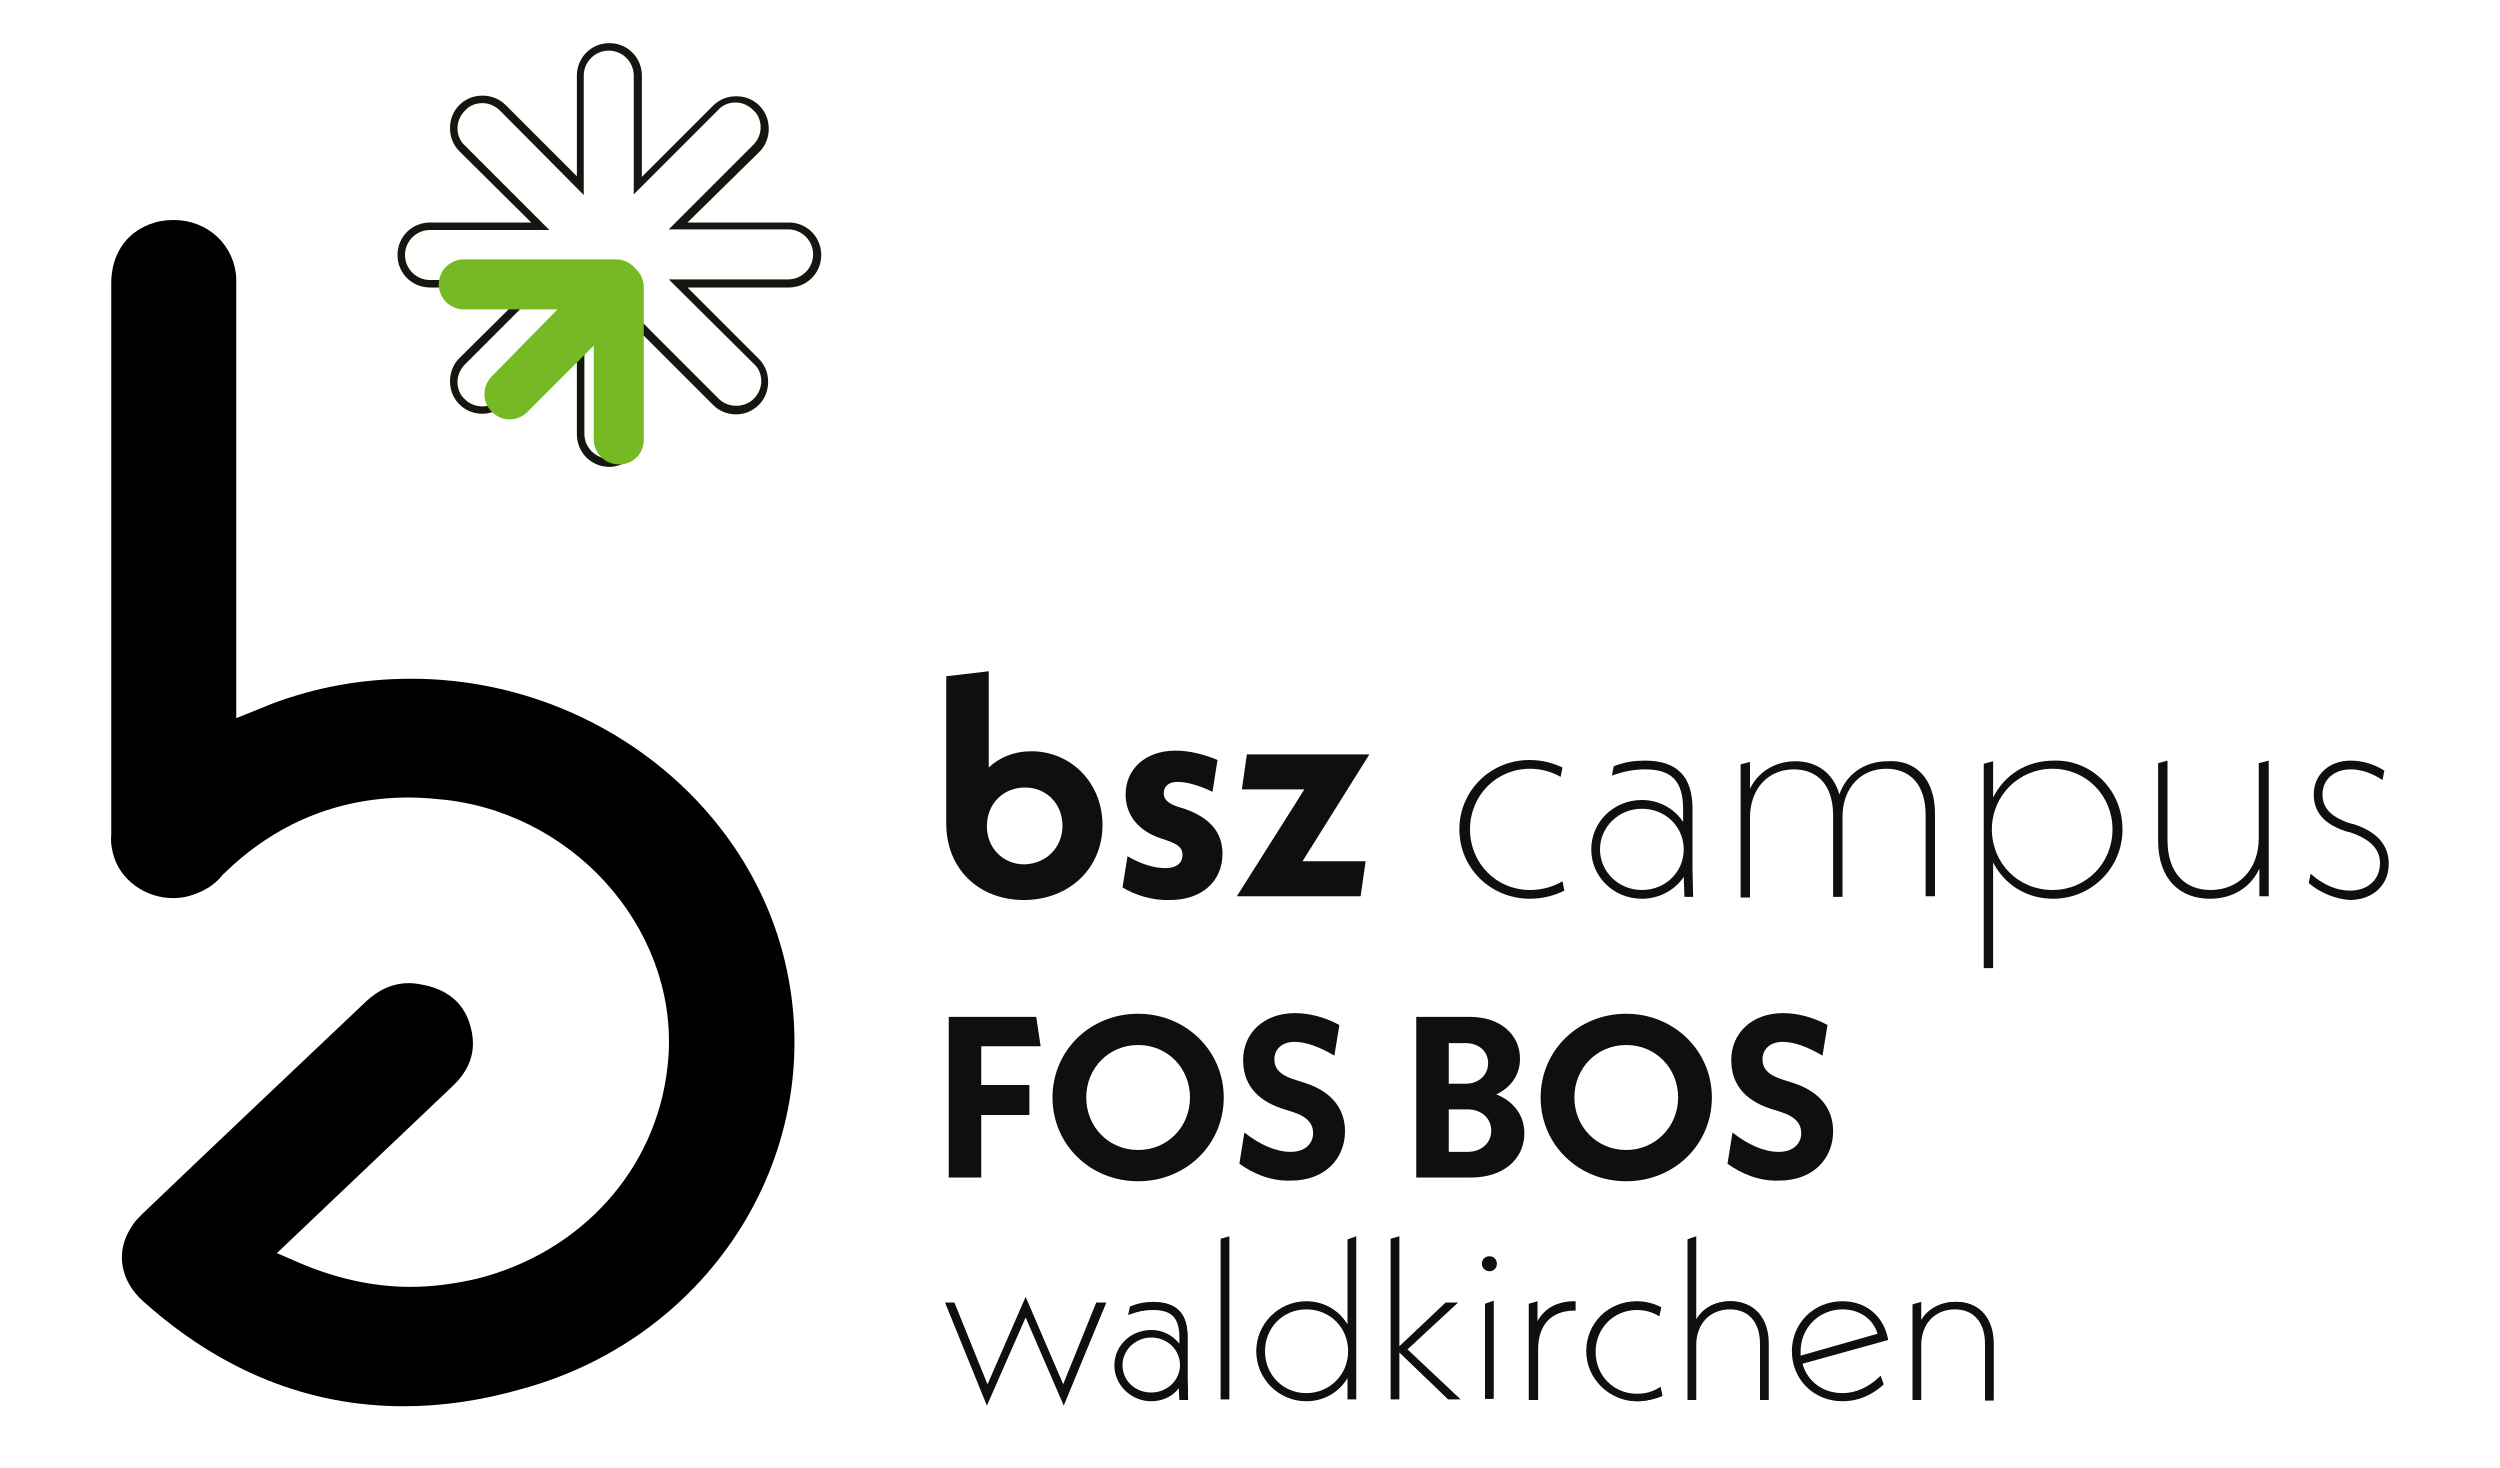 <?xml version="1.0" encoding="utf-8"?>
<!-- Generator: Adobe Illustrator 27.1.0, SVG Export Plug-In . SVG Version: 6.00 Build 0)  -->
<svg version="1.1" id="Ebene_1" xmlns="http://www.w3.org/2000/svg" xmlns:xlink="http://www.w3.org/1999/xlink" x="0px" y="0px"
	 width="400px" height="234.8px" viewBox="0 0 400 234.8" style="enable-background:new 0 0 400 234.8;" xml:space="preserve">
<style type="text/css">
	.st0{fill:#0F0F0D;}
	.st1{fill:none;}
	.st2{fill:#161611;}
	.st3{fill:#75B924;}
</style>
<path class="st0" d="M176.4,132c0,6.9-5.3,12-12.6,12c-7.2,0-12.4-5-12.4-12.2v-23.6l6.8-0.8v15.4c1.7-1.6,4-2.6,6.8-2.6
	C171.4,120.2,176.4,125.3,176.4,132z M170,132.1c0-3.5-2.6-6.1-6-6.1c-3.5,0-6.1,2.6-6.1,6.2c0,3.5,2.6,6.1,6,6.1
	C167.4,138.2,170,135.6,170,132.1z"/>
<path class="st0" d="M179.6,142l0.8-5c2.1,1.2,4.1,1.9,6.1,1.9c1.7,0,2.7-0.8,2.7-2.1c0-1-0.5-1.7-2.7-2.4l-0.9-0.3
	c-3.4-1.2-5.5-3.6-5.5-7c0-4,3.1-7,8-7c2.2,0,4.6,0.6,6.7,1.5l-0.8,5.1c-2-1-4.1-1.6-5.6-1.6s-2.2,0.8-2.2,1.8
	c0,0.9,0.5,1.6,2.3,2.2l1,0.3c4,1.4,6.1,3.7,6.1,7.2c0,4.4-3.3,7.4-8.4,7.4C184.5,144.1,181.8,143.3,179.6,142z"/>
<path class="st0" d="M208.4,137.8h10.1l-0.8,5.6h-19.8l10.8-17.1h-10l0.8-5.6h19.6L208.4,137.8z"/>
<path class="st0" d="M233.5,132.7c0-6.2,5-11.1,11.2-11.1c1.9,0,3.6,0.4,5.3,1.2l-0.3,1.5c-1.4-0.8-3.1-1.3-4.9-1.3
	c-5.4,0-9.6,4.3-9.6,9.7c0,5.4,4.2,9.7,9.6,9.7c1.9,0,3.7-0.5,5.2-1.4l0.3,1.5c-1.6,0.8-3.5,1.3-5.5,1.3
	C238.5,143.8,233.5,138.9,233.5,132.7z"/>
<path class="st0" d="M269.5,143.4l-0.1-3.1c-1.4,2.1-3.9,3.5-6.7,3.5c-4.5,0-8.1-3.5-8.1-7.9s3.6-7.9,8.1-7.9c2.8,0,5.2,1.4,6.6,3.5
	v-2c0-4.7-2-6.4-6.1-6.4c-1.7,0-3.4,0.3-5.3,1l0.3-1.5c1.8-0.7,3.3-0.9,5-0.9c5,0,7.6,2.4,7.6,7.7v9.6l0.1,4.5h-1.4V143.4z
	 M269.4,135.9c0-3.6-2.9-6.5-6.7-6.5c-3.7,0-6.7,2.9-6.7,6.5s3,6.5,6.7,6.5C266.5,142.4,269.4,139.5,269.4,135.9z"/>
<path class="st0" d="M309.6,130.2v13.2h-1.5v-13c0-5-2.6-7.4-6.3-7.4c-4.1,0-7,3.1-7,7.7v12.8h-1.5v-13c0-5-2.6-7.4-6.3-7.4
	c-4.1,0-7,3.1-7,7.7v12.8h-1.5v-21.3l1.5-0.4v4.3c1.3-2.7,4-4.4,7.3-4.4s6,1.8,7,5.3c1.1-3.2,4-5.3,7.7-5.3
	C306.4,121.5,309.6,124.5,309.6,130.2z"/>
<path class="st0" d="M339.6,132.7c0,6.2-5,11.1-11.1,11.1c-4.3,0-7.8-2.3-9.6-5.8v16.9h-1.5v-32.7l1.5-0.4v5.8
	c1.8-3.6,5.3-5.9,9.7-5.9C334.6,121.5,339.6,126.4,339.6,132.7z M338,132.7c0-5.4-4.2-9.7-9.6-9.7s-9.7,4.3-9.7,9.7s4.2,9.7,9.7,9.7
	C333.8,142.4,338,138.1,338,132.7z"/>
<path class="st0" d="M363,121.7v21.7h-1.5V139c-1.4,3-4.3,4.8-7.9,4.8c-4.8,0-8.3-3.1-8.3-9.3v-12.4l1.5-0.4v12.7c0,5.4,2.9,8,6.9,8
	c4.5,0,7.7-3.3,7.7-8.3v-12L363,121.7z"/>
<path class="st0" d="M369.4,141.3l0.3-1.5c1.9,1.7,4.1,2.7,6.3,2.7c2.9,0,4.8-1.8,4.8-4.4c0-2.2-1.5-3.8-4.7-4.9l-0.8-0.2
	c-3.6-1.2-5.1-3.2-5.1-5.9c0-3.2,2.5-5.4,5.9-5.4c1.6,0,3.5,0.4,5.4,1.6l-0.3,1.5c-2-1.3-3.7-1.7-5.1-1.7c-2.6,0-4.5,1.6-4.5,4
	c0,2,1.1,3.5,4.3,4.6l0.8,0.2c3.6,1.2,5.5,3.3,5.5,6.3c0,3.4-2.5,5.8-6.3,5.8C373.6,143.8,371.3,142.9,369.4,141.3z"/>
<g id="Schrift_Fos_Bos">
	<path class="st0" d="M157,173.6h7.7v4.8H157v10h-5.2v-25.7h14l0.7,4.7H157V173.6z"/>
	<path class="st0" d="M168.4,175.6c0-7.5,6-13.4,13.7-13.4c7.6,0,13.7,5.9,13.7,13.4s-6,13.4-13.7,13.4S168.4,183.1,168.4,175.6z
		 M190.4,175.6c0-4.7-3.6-8.4-8.3-8.4s-8.3,3.7-8.3,8.4s3.6,8.4,8.3,8.4C186.8,184,190.4,180.3,190.4,175.6z"/>
	<path class="st0" d="M198.3,186.2l0.8-5c2.4,1.9,5,3.1,7.4,3.1s3.6-1.4,3.6-3c0-1.4-0.8-2.6-3.3-3.4l-1.6-0.5
		c-4.6-1.5-6.3-4.4-6.3-7.8c0-4.3,3.3-7.5,8.3-7.5c2.2,0,4.7,0.6,7.1,1.9l-0.8,4.9c-2.4-1.4-4.5-2.2-6.4-2.2c-2,0-3.2,1.2-3.2,2.8
		c0,1.4,0.8,2.5,3.4,3.3l1.6,0.5c4.5,1.5,6.3,4.4,6.3,7.7c0,4.2-3,7.9-8.7,7.9C203.2,189,200.4,187.7,198.3,186.2z"/>
	<path class="st0" d="M243.9,181.3c0,4.2-3.4,7.1-8.5,7.1h-8.8v-25.7h8.6c4.8,0,8,2.8,8,6.7c0,2.5-1.4,4.6-3.8,5.7
		C242.2,176.2,243.9,178.5,243.9,181.3z M231.8,166.9v6.5h2.7c2.1,0,3.6-1.4,3.6-3.3c0-1.9-1.5-3.2-3.6-3.2H231.8z M238.6,180.9
		c0-2-1.6-3.4-3.8-3.4h-3v6.8h3C237,184.3,238.6,182.9,238.6,180.9z"/>
	<path class="st0" d="M246.5,175.6c0-7.5,6-13.4,13.7-13.4c7.6,0,13.7,5.9,13.7,13.4s-6,13.4-13.7,13.4S246.5,183.1,246.5,175.6z
		 M268.5,175.6c0-4.7-3.6-8.4-8.3-8.4c-4.7,0-8.3,3.7-8.3,8.4s3.6,8.4,8.3,8.4C264.8,184,268.5,180.3,268.5,175.6z"/>
	<path class="st0" d="M276.4,186.2l0.8-5c2.4,1.9,5,3.1,7.4,3.1s3.6-1.4,3.6-3c0-1.4-0.8-2.6-3.3-3.4l-1.6-0.5
		c-4.6-1.5-6.3-4.4-6.3-7.8c0-4.3,3.3-7.5,8.3-7.5c2.2,0,4.7,0.6,7.1,1.9l-0.8,4.9c-2.4-1.4-4.5-2.2-6.4-2.2c-2,0-3.2,1.2-3.2,2.8
		c0,1.4,0.8,2.5,3.4,3.3l1.6,0.5c4.5,1.5,6.3,4.4,6.3,7.7c0,4.2-3,7.9-8.7,7.9C281.3,189,278.5,187.7,276.4,186.2z"/>
</g>
<g id="Schrift_waldkirchen_00000016795521680947360840000006152556234811019906_">
	<polygon class="st0" points="164.1,210.8 157.9,224.9 151.2,208.4 152.7,208.4 158,221.5 164.1,207.5 170.1,221.5 175.4,208.4 
		177,208.4 170.2,224.9 	"/>
	<path class="st0" d="M170.2,224.5l-6.1-14.1l-6.1,14.1l-6.5-15.9h1.2l5.4,13.4l6.1-14.1l6.1,14.1l5.4-13.4h1.2L170.2,224.5z"/>
	<path class="st0" d="M184.2,224.2c-3.2,0-5.9-2.6-5.9-5.7c0-3.2,2.6-5.7,5.9-5.7c1.8,0,3.4,0.8,4.5,2.2v-1c0-3.1-1.2-4.4-4.2-4.4
		c-1.3,0-2.4,0.2-3.7,0.7l-0.3,0.1l0.3-1.4h0.1c1.2-0.5,2.3-0.7,3.6-0.7c3.7,0,5.5,1.8,5.5,5.6v6.8l0.1,3.3h-1.4l-0.1-1.9
		C187.7,223.4,186,224.2,184.2,224.2z M184.2,214c-2.5,0-4.6,2-4.6,4.4c0,2.5,2,4.4,4.6,4.4s4.6-2,4.6-4.4S186.8,214,184.2,214z"/>
	<path class="st0" d="M189,223.8l-0.1-2.2c-1,1.5-2.7,2.5-4.7,2.5c-3.2,0-5.7-2.5-5.7-5.6s2.6-5.6,5.7-5.6c2,0,3.7,1,4.7,2.5V214
		c0-3.3-1.4-4.5-4.3-4.5c-1.2,0-2.4,0.2-3.7,0.7l0.2-1.1c1.3-0.5,2.4-0.7,3.5-0.7c3.6,0,5.4,1.7,5.4,5.4v6.8l0.1,3.2L189,223.8
		L189,223.8z M188.9,218.5c0-2.6-2-4.6-4.7-4.6c-2.6,0-4.7,2-4.7,4.6s2.1,4.6,4.7,4.6C186.9,223.1,188.9,221,188.9,218.5z"/>
	<polygon class="st0" points="195.3,223.9 195.3,198.2 196.7,197.8 196.7,223.9 	"/>
	<path class="st0" d="M195.5,198.4l1.1-0.4v25.8h-1.1V198.4z"/>
	<path class="st0" d="M209,224.2c-4.4,0-8-3.6-8-8s3.6-8,8-8c2.8,0,5.2,1.4,6.6,3.7v-13.6l1.4-0.5v26.1h-1.4v-3.4
		C214.2,222.8,211.8,224.2,209,224.2z M209,209.5c-3.7,0-6.6,2.9-6.6,6.7s2.9,6.7,6.6,6.7c3.7,0,6.7-2.9,6.7-6.7
		S212.8,209.5,209,209.5z"/>
	<path class="st0" d="M216.9,198v25.8h-1.1V220c-1.3,2.5-3.8,4.1-6.8,4.1c-4.4,0-7.9-3.5-7.9-7.9s3.5-7.9,7.9-7.9
		c3,0,5.5,1.6,6.8,4.1v-14.1L216.9,198z M215.8,216.2c0-3.8-3-6.9-6.8-6.9s-6.8,3-6.8,6.9c0,3.8,3,6.9,6.8,6.9
		C212.9,223,215.8,220,215.8,216.2z"/>
	<polygon class="st0" points="231.7,223.9 223.9,216.4 223.9,223.9 222.5,223.9 222.5,198.2 223.9,197.8 223.9,215.4 231.3,208.4 
		233.3,208.4 225.2,215.9 233.7,223.9 	"/>
	<path class="st0" d="M231.7,223.8l-8-7.7v7.7h-1.1v-25.4l1.1-0.4v17.7l7.7-7.1h1.5l-7.9,7.3l8.3,7.9H231.7z"/>
	<path class="st0" d="M237.6,223.9v-15.3l1.4-0.5v15.7h-1.4V223.9z M238.3,203.4c-0.6,0-1.2-0.5-1.2-1.2s0.5-1.2,1.2-1.2
		s1.2,0.5,1.2,1.2S239,203.4,238.3,203.4z"/>
	<path class="st0" d="M237.3,202.2c0-0.6,0.5-1,1-1c0.6,0,1,0.5,1,1c0,0.6-0.5,1-1,1C237.7,203.2,237.3,202.8,237.3,202.2z
		 M237.7,208.8l1.1-0.4v15.4h-1.1V208.8z"/>
	<path class="st0" d="M244.6,223.9v-15.3l1.4-0.4v3.2c1.1-2.1,3.2-3.2,5.9-3.2h0.2v1.5h-0.2c-3.7,0-5.8,2.3-5.8,6.2v8.1h-1.5V223.9z
		"/>
	<path class="st0" d="M251.8,208.3v1.2c-3.8,0-6,2.3-6,6.4v7.9h-1.1v-15l1.1-0.3v3.7C246.8,209.7,248.9,208.3,251.8,208.3z"/>
	<path class="st0" d="M261.9,224.2c-4.4,0-8.1-3.6-8.1-8c0-4.5,3.5-8,8.1-8c1.3,0,2.6,0.3,3.8,0.9l0.1,0.1l-0.3,1.4l-0.2-0.1
		c-1-0.6-2.2-0.9-3.4-0.9c-3.7,0-6.6,2.9-6.6,6.7s2.9,6.7,6.6,6.7c1.3,0,2.5-0.3,3.6-1l0.2-0.1l0.3,1.4l-0.1,0.1
		C264.7,223.9,263.2,224.2,261.9,224.2z"/>
	<path class="st0" d="M253.9,216.2c0-4.4,3.5-7.9,7.9-7.9c1.3,0,2.6,0.3,3.7,0.9l-0.2,1.1c-1-0.6-2.2-0.9-3.5-0.9
		c-3.8,0-6.8,3-6.8,6.9c0,3.8,3,6.9,6.8,6.9c1.4,0,2.6-0.4,3.7-1l0.2,1.1c-1.1,0.6-2.5,0.9-3.9,0.9
		C257.5,224,253.9,220.6,253.9,216.2z"/>
	<path class="st0" d="M281.6,223.9V215c0-3.4-1.8-5.5-4.8-5.5c-3.2,0-5.4,2.3-5.4,5.7v8.8H270v-25.7l1.4-0.5v13.3
		c1.1-1.9,3.1-2.9,5.5-2.9c3.7,0,6.1,2.6,6.1,6.7v9.1h-1.4V223.9z"/>
	<path class="st0" d="M282.8,214.9v8.9h-1.1V215c0-3.8-2.1-5.7-5-5.7c-3.2,0-5.5,2.4-5.5,5.8v8.6h-1.1v-25.4l1.1-0.4v13.7
		c1-2.1,3.1-3.4,5.7-3.4C280.3,208.3,282.8,210.5,282.8,214.9z"/>
	<path class="st0" d="M294.8,224.2c-4.6,0-8.1-3.5-8.1-8s3.5-8,8.1-8c3.8,0,6.6,2.4,7.3,6.1v0.1l-13.7,3.8c0.8,2.9,3.3,4.7,6.4,4.7
		c2.1,0,4.1-0.9,5.9-2.6l0.2-0.2l0.5,1.4l-0.1,0.1C299.4,223.3,297.2,224.2,294.8,224.2z M294.8,209.5c-3.7,0-6.7,2.9-6.7,6.7
		c0,0.2,0,0.5,0,0.7l12.3-3.5C299.7,211,297.5,209.5,294.8,209.5z"/>
	<path class="st0" d="M300.8,220.4l0.4,1.1c-1.8,1.7-4,2.6-6.4,2.6c-4.5,0-7.9-3.4-7.9-7.9s3.5-7.9,7.9-7.9c3.6,0,6.5,2.2,7.1,5.9
		l-13.7,3.8c0.8,2.9,3.3,5,6.6,5C297.1,223,299.1,222.1,300.8,220.4z M287.9,216.2c0,0.3,0,0.6,0.1,0.9l12.6-3.6
		c-0.7-2.6-3.1-4.2-5.8-4.2C291,209.3,287.9,212.3,287.9,216.2z"/>
	<path class="st0" d="M317.6,223.9V215c0-3.4-1.8-5.5-4.8-5.5c-3.2,0-5.4,2.3-5.4,5.7v8.8H306v-15.3l1.4-0.4v2.9
		c1.1-1.9,3.2-2.9,5.5-2.9c3.8,0,6.1,2.6,6.1,6.7v9.1h-1.4V223.9z"/>
	<path class="st0" d="M318.9,214.9v8.9h-1.1V215c0-3.8-2.1-5.7-5-5.7c-3.2,0-5.5,2.4-5.5,5.8v8.6h-1.1v-15l1.1-0.3v3.3
		c1-2.1,3.1-3.4,5.7-3.4C316.3,208.3,318.9,210.5,318.9,214.9z"/>
</g>
<path d="M64.6,225c-15.2,0-29.2-5.6-41.7-16.8c-3.7-3.3-4.5-8-1.8-12c0.4-0.7,1-1.3,1.6-1.9c11.9-11.4,23.9-22.7,35.8-34
	c2.1-2,4.4-3,6.9-3c1,0,2.1,0.2,3.3,0.5c3.9,1.1,6.1,3.6,6.8,7.4c0.6,3.2-0.4,6-3,8.5l-28.2,26.8l3.7,1.6c5.9,2.5,11.8,3.8,17.7,3.8
	c3.5,0,7.1-0.5,10.6-1.3c16.7-4.2,28.7-17.5,30.5-33.9c2.4-20.6-13.8-40.1-35.3-42.7c-2-0.2-4-0.4-6-0.4c-11.4,0-21.4,4.1-29.7,12.2
	l-0.1,0.1l-0.1,0.1c-1.3,1.7-3.3,2.8-5.5,3.4c-0.8,0.2-1.6,0.3-2.4,0.3c-4.5,0-8.6-3-9.6-7.1c-0.3-1-0.4-2-0.3-3.1v-0.1v-0.1
	c0-2.5,0-5,0-7.5c0-1.1,0-2.2,0-3.4c0-25.7,0-51.4,0-77.1c0-4.4,2.2-7.9,6.1-9.4c1.3-0.5,2.5-0.7,3.9-0.7c5.5,0,9.8,4.1,10,9.4
	c0,1.9,0,3.9,0,5.8c0,0.9,0,1.8,0,2.6v33.7v2.7v25.5l4.5-1.8c0.4-0.2,0.8-0.3,1.2-0.5c7.2-2.7,14.6-4,22.3-4
	c28.4,0,53.6,19.1,59.8,45.3c7.1,29.9-11.4,59.9-42,68.3C77,224.1,70.7,225,64.6,225L64.6,225z"/>
<path class="st1" d="M126.1,36.2h-17.6L121,23.7c1.8-1.8,1.8-4.7,0-6.5l0,0c-1.8-1.8-4.7-1.8-6.5,0L102,29.7V12.1
	c0-2.5-2-4.6-4.6-4.6l0,0c-2.5,0-4.6,2-4.6,4.6v17.6L80.4,17.3c-1.8-1.8-4.7-1.8-6.5,0l0,0c-1.8,1.8-1.8,4.7,0,6.5l12.5,12.5H68.8
	c-2.5,0-4.6,2-4.6,4.6l0,0c0,2.5,2,4.6,4.6,4.6h17.6L73.9,57.8c-1.8,1.8-1.8,4.7,0,6.5l0,0c1.8,1.8,4.7,1.8,6.5,0l12.5-12.5v17.6
	c0,2.5,2,4.6,4.6,4.6l0,0c2.5,0,4.6-2,4.6-4.6V51.8l12.5,12.5c1.8,1.8,4.7,1.8,6.5,0l0,0c1.8-1.8,1.8-4.7,0-6.5l-12.5-12.5h17.6
	c2.5,0,4.6-2,4.6-4.6l0,0C130.7,38.3,128.7,36.2,126.1,36.2z"/>
<path class="st2" d="M97.5,74.7c-2.9,0-5.2-2.3-5.2-5.2V53.3L80.8,64.7c-2,2-5.3,2-7.3,0c-1-1-1.5-2.3-1.5-3.7s0.5-2.7,1.5-3.7
	L84.9,46H68.8c-2.9,0-5.2-2.3-5.2-5.2s2.3-5.2,5.2-5.2H85L73.5,24.2c-1-1-1.5-2.3-1.5-3.7s0.5-2.7,1.5-3.7s2.3-1.5,3.7-1.5
	s2.7,0.5,3.7,1.5l11.4,11.4V12.1c0-2.9,2.3-5.2,5.2-5.2s5.2,2.3,5.2,5.2v16.2l11.4-11.4c1-1,2.3-1.5,3.7-1.5s2.7,0.5,3.7,1.5
	s1.5,2.3,1.5,3.7s-0.5,2.7-1.5,3.7L110,35.6h16.2c2.9,0,5.2,2.3,5.2,5.2s-2.3,5.2-5.2,5.2H110l11.4,11.4c1,1,1.5,2.3,1.5,3.7
	s-0.5,2.7-1.5,3.7c-2,2-5.3,2-7.3,0l-11.4-11.4v16.2C102.6,72.3,100.3,74.7,97.5,74.7z M93.5,50.3v19.1c0,2.2,1.8,4,4,4s4-1.8,4-4
	V50.3L115,63.8c1.5,1.5,4.1,1.5,5.6,0c0.7-0.7,1.2-1.7,1.2-2.8s-0.4-2.1-1.2-2.8L107,44.7h19.1c2.2,0,4-1.8,4-4s-1.8-4-4-4H107
	l13.5-13.5c0.7-0.7,1.2-1.7,1.2-2.8c0-1.1-0.4-2.1-1.2-2.8c-0.7-0.7-1.7-1.2-2.8-1.2s-2.1,0.4-2.8,1.2l-13.5,13.5v-19
	c0-2.2-1.8-4-4-4s-4,1.8-4,4v19.1L80,17.7c-0.7-0.7-1.7-1.2-2.8-1.2c-1.1,0-2.1,0.4-2.8,1.2c-0.7,0.7-1.2,1.7-1.2,2.8
	c0,1.1,0.4,2.1,1.2,2.8l13.5,13.5H68.8c-2.2,0-4,1.8-4,4s1.8,4,4,4h19.1L74.4,58.3c-0.7,0.7-1.2,1.7-1.2,2.8s0.4,2.1,1.2,2.8
	c1.5,1.5,4.1,1.5,5.6,0L93.5,50.3z"/>
<path class="st3" d="M103,70.4V45.9c0-1.1-0.5-2.2-1.3-2.9c0,0,0,0-0.1-0.1l0,0l0,0l0,0l0,0c0,0,0,0-0.1-0.1
	c-0.7-0.8-1.8-1.3-2.9-1.3H74.2c-2.2,0-4,1.8-4,4l0,0c0,2.2,1.8,4,4,4h15L78.7,60.2c-1.6,1.6-1.6,4.1,0,5.7l0,0l0,0l0,0l0,0
	c1.6,1.6,4.1,1.6,5.7,0L95,55.3v15c0,2.2,1.8,4,4,4l0,0C101.2,74.4,103,72.6,103,70.4z"/>
</svg>
